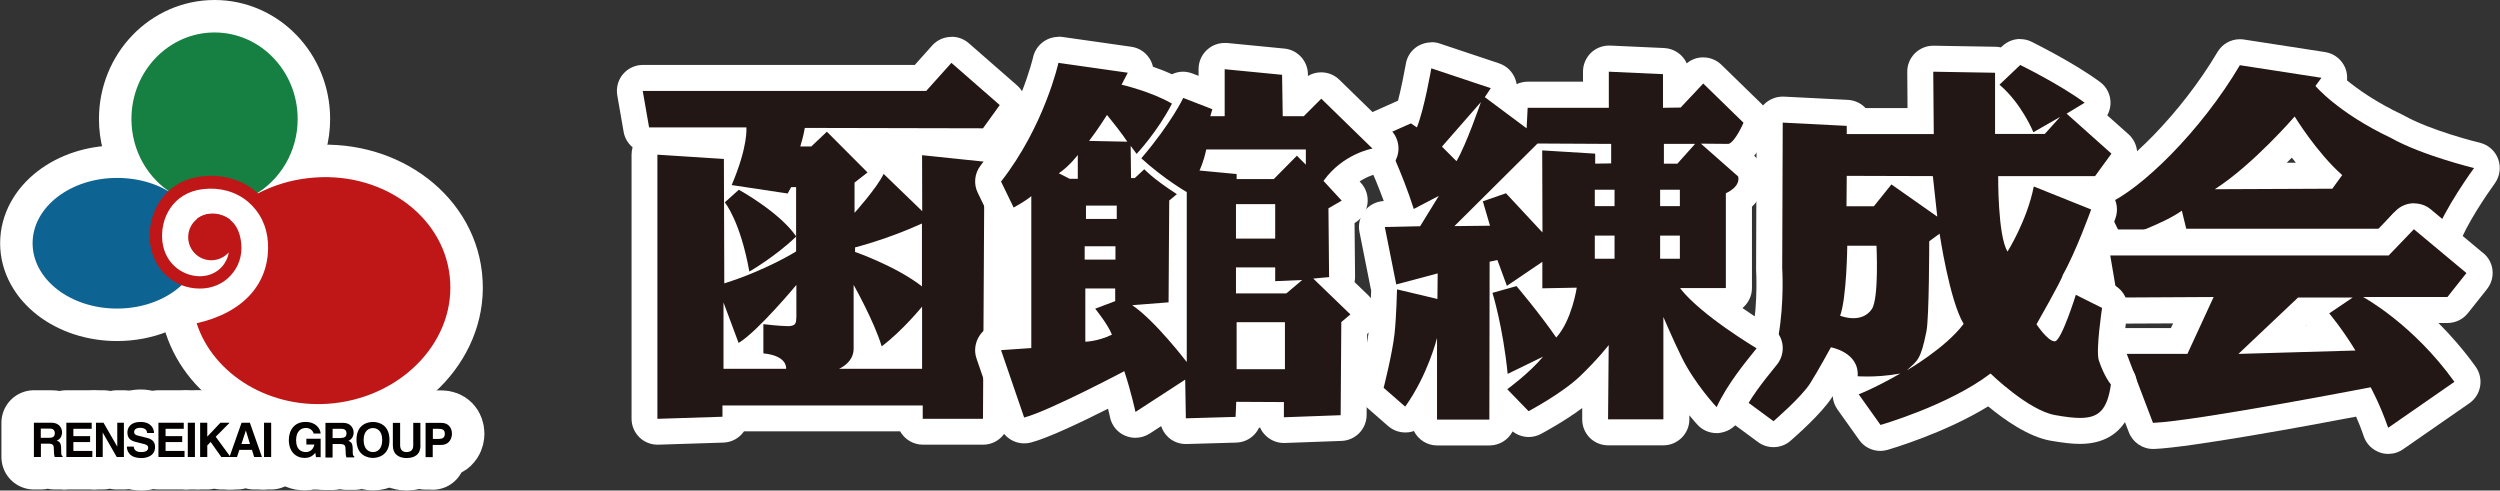 <?xml version="1.0" encoding="UTF-8"?>
<svg id="_レイヤー_2" data-name="レイヤー 2" xmlns="http://www.w3.org/2000/svg" viewBox="0 0 192.5 37.77">
  <rect x="0" y="0" width="192.5" height="37.77" fill="#333333" stroke="none"/>
  <defs>
    <style>
      .cls-1, .cls-2, .cls-3, .cls-4 {
        stroke: #fff;
        stroke-linejoin: round;
        stroke-width: 5px;
      }

      .cls-1, .cls-5 {
        fill: #0d6391;
      }

      .cls-2, .cls-6 {
        fill: #040000;
      }

      .cls-7 {
        fill: #fff;
      }

      .cls-8 {
        fill: #221714;
      }

      .cls-3, .cls-9 {
        fill: #bf1718;
      }

      .cls-4, .cls-10 {
        fill: #168043;
      }
    </style>
  </defs>
  <g id="_レイヤー_2-2" data-name=" レイヤー 2">
    <g>
      <g>
        <path class="cls-2" d="M2.61,32.55h1.34c.7,0,.83.52.83.74,0,.29-.15.55-.41.63.22.1.34.17.34.67,0,.39,0,.48.11.53v.07h-.61c-.04-.13-.06-.26-.06-.53,0-.36-.03-.5-.43-.5h-.57v1.03h-.54v-2.64h.01ZM3.79,33.71c.29,0,.43-.1.43-.36,0-.14-.06-.35-.39-.35h-.69v.71h.65Z"/>
        <path class="cls-2" d="M7.05,33.02h-1.4v.56h1.29v.46h-1.29v.68h1.46v.47h-2v-2.64h1.95v.46Z"/>
        <path class="cls-2" d="M9.02,32.55h.52v2.64h-.55l-1.08-1.88h0v1.88h-.52v-2.64h.58l1.06,1.84h0v-1.84Z"/>
        <path class="cls-2" d="M10.3,34.38c0,.15.08.43.56.43.26,0,.55-.06.55-.34,0-.2-.2-.26-.48-.32l-.28-.07c-.43-.1-.84-.2-.84-.78,0-.29.16-.81,1.02-.81.81,0,1.03.53,1.03.85h-.53c-.01-.12-.06-.4-.54-.4-.22,0-.46.08-.46.32,0,.21.17.25.28.28l.64.16c.36.08.69.24.69.71,0,.79-.81.86-1.04.86-.96,0-1.13-.56-1.13-.88h.53,0Z"/>
        <path class="cls-2" d="M14.15,33.02h-1.4v.56h1.28v.46h-1.28v.68h1.46v.47h-2.01v-2.64h1.95v.46Z"/>
        <path class="cls-2" d="M15.01,35.19h-.55v-2.64h.55v2.64Z"/>
        <path class="cls-2" d="M15.96,35.19h-.55v-2.64h.55v1.07l1.01-1.07h.71l-1.07,1.08,1.14,1.56h-.71l-.82-1.16-.26.27v.89Z"/>
        <path class="cls-2" d="M18.25,35.19h-.58l.93-2.64h.64l.93,2.64h-.6l-.17-.55h-.97l-.18.55ZM18.58,34.19h.67l-.32-1.04h0l-.34,1.04Z"/>
        <path class="cls-2" d="M20.88,35.19h-.55v-2.64h.55v2.64Z"/>
        <path class="cls-2" d="M23.59,33.78h1.1v1.42h-.36l-.05-.33c-.15.16-.34.39-.83.39-.64,0-1.21-.46-1.21-1.38,0-.72.4-1.4,1.29-1.39.81,0,1.13.52,1.16.89h-.55c0-.11-.18-.43-.58-.43s-.76.27-.76.95c0,.72.4.91.76.91.13,0,.53-.05.65-.58h-.62v-.45Z"/>
        <path class="cls-2" d="M25.06,32.56h1.34c.7,0,.83.52.83.75,0,.29-.15.53-.4.63.21.1.33.18.33.67,0,.39,0,.48.12.53v.08h-.61c-.04-.13-.06-.26-.06-.53,0-.36-.03-.5-.43-.5h-.57v1.04h-.55v-2.64h0ZM26.25,33.72c.29,0,.43-.1.43-.36,0-.14-.06-.34-.38-.34h-.69v.71h.65Z"/>
        <path class="cls-2" d="M28.72,32.49c.35,0,1.27.15,1.27,1.38s-.92,1.39-1.27,1.39-1.27-.15-1.27-1.39.92-1.38,1.27-1.38ZM28.72,34.81c.3,0,.71-.19.71-.93s-.42-.92-.71-.92-.72.18-.72.92.42.93.72.93Z"/>
        <path class="cls-2" d="M32.38,34.28c0,.69-.42.99-1.08.99-.25,0-.6-.06-.84-.32-.15-.17-.2-.38-.21-.64v-1.75h.56v1.72c0,.37.21.53.48.53.37,0,.53-.19.53-.51v-1.74h.55v1.72h0Z"/>
        <path class="cls-2" d="M33.32,35.2h-.55v-2.64h1.21c.51,0,.82.33.82.85,0,.24-.13.85-.85.85h-.63v.95h0ZM33.84,33.79c.41,0,.41-.29.41-.41,0-.26-.15-.36-.48-.36h-.44v.78h.51,0Z"/>
        <path class="cls-1" d="M12.14,18.26c0-1.3.55-2.46,1.43-3.12-1.18-.91-2.77-1.44-4.56-1.44-3.59,0-6.5,2.25-6.5,5.03s2.91,5.03,6.5,5.03c2.16,0,4.06-.81,5.24-2.06-1.23-.51-2.11-1.86-2.11-3.45h0Z"/>
        <path class="cls-4" d="M16.52,2.5c-3.53,0-6.4,2.98-6.4,6.66,0,2.47,1.29,4.62,3.2,5.77.81-.64,1.88-1.03,3.06-1.03,1.25,0,2.37.43,3.18,1.12,2-1.13,3.36-3.33,3.36-5.86,0-3.68-2.87-6.66-6.4-6.66h0Z"/>
        <path class="cls-3" d="M34.63,21.28c-.52-4.78-5.38-8.18-10.84-7.57-1.43.15-2.75.57-3.93,1.18-.04-.04-.1-.08-.14-.13-1.14-.95-2.63-1.37-4.19-1.18-2.91.34-4.22,2.88-3.98,5.09.22,2.05,1.83,3.55,3.84,3.55.93,0,1.79-.36,2.38-1.02.6-.65.88-1.49.81-2.38-.11-1.36-.78-2.17-1.93-2.32-.06,0-.13-.01-.18-.01-.06-.01-.14-.01-.2-.01-.99,0-1.78.8-1.78,1.78s.79,1.78,1.78,1.78c.53,0,1.01-.24,1.34-.6-.06.41-.25.8-.54,1.12-.43.46-1.02.71-1.68.71-1.28,0-2.69-.93-2.89-2.69-.19-1.79.83-3.75,3.13-4.02,1.3-.15,2.53.19,3.46.97.92.78,1.47,1.89,1.54,3.15.18,3.12-1.88,5.4-5.49,6.21,1.28,3.95,5.69,6.69,10.56,6.16,5.45-.6,9.46-4.97,8.93-9.75h0Z"/>
        <path class="cls-3" d="M17.74,16.93c-.65-.52-1.54-.65-2.28-.27-.11.06-.21.12-.31.2l2.59.08h0Z"/>
        <path class="cls-6" d="M2.61,32.55h1.34c.7,0,.83.52.83.74,0,.29-.15.55-.41.63.22.1.34.17.34.67,0,.39,0,.48.11.53v.07h-.61c-.04-.13-.06-.26-.06-.53,0-.36-.03-.5-.43-.5h-.57v1.03h-.54v-2.64h.01ZM3.79,33.71c.29,0,.43-.1.43-.36,0-.14-.06-.35-.39-.35h-.69v.71h.65Z"/>
        <path class="cls-6" d="M7.05,33.02h-1.4v.56h1.29v.46h-1.29v.68h1.46v.47h-2v-2.64h1.95v.46Z"/>
        <path class="cls-6" d="M9.02,32.55h.52v2.64h-.55l-1.08-1.88h0v1.88h-.52v-2.64h.58l1.06,1.84h0v-1.84Z"/>
        <path class="cls-6" d="M10.3,34.38c0,.15.08.43.56.43.26,0,.55-.06.55-.34,0-.2-.2-.26-.48-.32l-.28-.07c-.43-.1-.84-.2-.84-.78,0-.29.16-.81,1.02-.81.81,0,1.03.53,1.03.85h-.53c-.01-.12-.06-.4-.54-.4-.22,0-.46.08-.46.32,0,.21.17.25.28.28l.64.16c.36.08.69.24.69.71,0,.79-.81.86-1.04.86-.96,0-1.13-.56-1.13-.88h.53,0Z"/>
        <path class="cls-6" d="M14.15,33.02h-1.4v.56h1.28v.46h-1.28v.68h1.46v.47h-2.01v-2.64h1.95v.46Z"/>
        <path class="cls-6" d="M15.01,35.19h-.55v-2.64h.55v2.64Z"/>
        <path class="cls-6" d="M15.96,35.19h-.55v-2.64h.55v1.07l1.01-1.07h.71l-1.07,1.08,1.14,1.56h-.71l-.82-1.16-.26.27v.89Z"/>
        <path class="cls-6" d="M18.25,35.19h-.58l.93-2.64h.64l.93,2.64h-.6l-.17-.55h-.97l-.18.55ZM18.58,34.19h.67l-.32-1.04h0l-.34,1.04Z"/>
        <path class="cls-6" d="M20.88,35.19h-.55v-2.64h.55v2.64Z"/>
        <path class="cls-6" d="M23.59,33.78h1.1v1.42h-.36l-.05-.33c-.15.16-.34.39-.83.39-.64,0-1.21-.46-1.21-1.38,0-.72.4-1.4,1.29-1.39.81,0,1.13.52,1.16.89h-.55c0-.11-.18-.43-.58-.43s-.76.27-.76.95c0,.72.4.91.76.91.13,0,.53-.05.65-.58h-.62v-.45Z"/>
        <path class="cls-6" d="M25.06,32.56h1.34c.7,0,.83.52.83.75,0,.29-.15.53-.4.63.21.1.33.18.33.67,0,.39,0,.48.12.53v.08h-.61c-.04-.13-.06-.26-.06-.53,0-.36-.03-.5-.43-.5h-.57v1.04h-.55v-2.64h0ZM26.25,33.72c.29,0,.43-.1.43-.36,0-.14-.06-.34-.38-.34h-.69v.71h.65Z"/>
        <path class="cls-6" d="M28.72,32.49c.35,0,1.27.15,1.27,1.38s-.92,1.39-1.27,1.39-1.27-.15-1.27-1.39.92-1.38,1.27-1.38ZM28.72,34.81c.3,0,.71-.19.71-.93s-.42-.92-.71-.92-.72.18-.72.92.42.93.72.93Z"/>
        <path class="cls-6" d="M32.38,34.28c0,.69-.42.99-1.08.99-.25,0-.6-.06-.84-.32-.15-.17-.2-.38-.21-.64v-1.75h.56v1.72c0,.37.21.53.48.53.37,0,.53-.19.53-.51v-1.74h.55v1.72h0Z"/>
        <path class="cls-6" d="M33.32,35.2h-.55v-2.64h1.21c.51,0,.82.33.82.85,0,.24-.13.85-.85.85h-.63v.95h0ZM33.84,33.79c.41,0,.41-.29.41-.41,0-.26-.15-.36-.48-.36h-.44v.78h.51,0Z"/>
        <path class="cls-5" d="M12.14,18.26c0-1.3.55-2.46,1.43-3.12-1.18-.91-2.77-1.44-4.56-1.44-3.59,0-6.5,2.25-6.5,5.03s2.91,5.03,6.5,5.03c2.16,0,4.06-.81,5.24-2.06-1.23-.51-2.11-1.86-2.11-3.45h0Z"/>
        <path class="cls-10" d="M16.52,2.5c-3.53,0-6.4,2.98-6.4,6.66,0,2.47,1.29,4.62,3.2,5.77.81-.64,1.88-1.03,3.06-1.03,1.25,0,2.37.43,3.18,1.12,2-1.13,3.36-3.33,3.36-5.86,0-3.68-2.87-6.66-6.4-6.66h0Z"/>
        <path class="cls-9" d="M34.63,21.28c-.52-4.78-5.38-8.18-10.84-7.57-1.43.15-2.75.57-3.93,1.18-.04-.04-.1-.08-.14-.13-1.14-.95-2.63-1.37-4.19-1.18-2.91.34-4.22,2.88-3.98,5.09.22,2.05,1.83,3.55,3.84,3.55.93,0,1.79-.36,2.38-1.02.6-.65.88-1.49.81-2.38-.11-1.36-.78-2.17-1.93-2.32-.06,0-.13-.01-.18-.01-.06-.01-.14-.01-.2-.01-.99,0-1.78.8-1.78,1.78s.79,1.78,1.78,1.78c.53,0,1.01-.24,1.34-.6-.06.41-.25.8-.54,1.12-.43.46-1.02.71-1.68.71-1.28,0-2.69-.93-2.89-2.69-.19-1.79.83-3.75,3.13-4.02,1.3-.15,2.53.19,3.46.97.92.78,1.47,1.89,1.54,3.15.18,3.12-1.88,5.4-5.49,6.21,1.28,3.95,5.69,6.69,10.56,6.16,5.45-.6,9.46-4.97,8.93-9.75h0Z"/>
        <path class="cls-9" d="M17.74,16.93c-.65-.52-1.54-.65-2.28-.27-.11.06-.21.12-.31.2l2.59.08h0Z"/>
      </g>
      <g>
        <g>
          <path class="cls-8" d="M163.41,19.33c-.37,0-.73-.21-.9-.56l-1.26-2.57c-.12-.25-.14-.53-.04-.79.1-.26.29-.46.55-.57,2.41-1.02,6.94-5.41,9.85-10.33.18-.31.51-.49.86-.49.05,0,.1,0,.15.01l6.28.97c.34.05.64.28.77.6.12.3.09.64-.08.91.76.7,2.35,1.97,4.93,3.2,2.32,1.3,6.17,2.24,6.21,2.25.32.08.59.31.7.63.11.31.06.66-.13.93-.02.03-2.23,3.05-2.89,4.99-.09.26-.29.48-.54.59-.13.06-.27.09-.41.09s-.27-.03-.4-.08c-1.25-.54-2.07-1.01-2.61-1.38l-.46.53c-.19.22-.46.34-.75.34h-14.91c-.46,0-.86-.31-.97-.76l-.02-.08c-1.49.76-3.35,1.41-3.61,1.51-.11.04-.22.05-.33.05ZM176.57,10.59c-.72.77-1.82,1.9-3.05,2.96l5.44-.02c-.97-.99-1.82-2.12-2.39-2.94Z"/>
          <path class="cls-7" d="M172.47,5.02l6.28.97-.46.63s1.72,2.06,5.81,4c2.4,1.35,6.4,2.32,6.4,2.32,0,0-2.31,3.15-3.03,5.26-2.53-1.09-3.12-1.85-3.12-1.85l-1.1,1.26h-14.91l-.34-1.39c-1.3.97-4.59,2.11-4.59,2.11l-1.26-2.57c2.7-1.14,7.33-5.68,10.32-10.74M170.54,14.57l9.05-.04.76-1.05c-1.97-1.73-3.66-4.51-3.66-4.51,0,0-3.2,3.71-6.15,5.6M172.47,3.02c-.7,0-1.36.37-1.72.98-2.81,4.75-7.11,8.96-9.38,9.91-.51.21-.9.63-1.1,1.14-.19.52-.16,1.09.08,1.58l1.26,2.57c.34.7,1.05,1.12,1.8,1.12.22,0,.44-.04.65-.11.36-.13,1.63-.58,2.9-1.16.36.34.85.55,1.37.55h14.91c.53,0,1.03-.21,1.4-.57.53.31,1.19.64,2.03,1,.25.11.52.16.79.16s.55-.06.81-.17c.51-.23.9-.65,1.08-1.18.51-1.49,2.16-3.91,2.75-4.72.39-.54.49-1.24.26-1.87s-.76-1.1-1.41-1.26c-.04,0-3.77-.92-5.89-2.12-.04-.02-.08-.04-.12-.06-2.02-.96-3.4-1.95-4.22-2.62.03-.32-.01-.66-.14-.97-.27-.64-.85-1.1-1.54-1.21l-6.28-.97c-.1-.02-.2-.02-.31-.02h0ZM176.07,12.54c.14-.14.27-.27.4-.4.1.13.2.26.31.39h-.7Z"/>
        </g>
        <g>
          <path class="cls-8" d="M183.89,33.94c-.1,0-.21-.02-.31-.05-.3-.1-.53-.33-.63-.62-.34-.98-.7-1.8-.96-2.32-2.9.55-13.26,2.5-16.17,2.62-.01,0-.03,0-.04,0-.41,0-.79-.25-.93-.64l-2.02-5.31c-.12-.31-.08-.65.11-.92s.49-.43.82-.43h4.03l1.09-2.37s-5.84.03-5.84.03c-.49,0-.9-.35-.99-.83l-.55-3.24c-.05-.29.03-.59.22-.81.19-.22.47-.35.76-.35h21.01l1.65-1.71c.2-.2.46-.31.72-.31.23,0,.45.08.64.23l3.99,3.33c.13.09.24.22.31.37.17.35.13.76-.11,1.06l-1.47,1.85c-.19.24-.48.38-.78.38h-3.31c1.38,1.12,3.09,2.75,4.66,4.95.16.22.22.49.17.75s-.2.5-.42.65l-5.1,3.54c-.17.12-.37.18-.57.18ZM174.96,26.16l4.59-.13c-.55-.78-.95-1.26-.96-1.26-.18-.22-.27-.5-.23-.78,0-.03,0-.06.02-.08h-1.03l-2.39,2.26Z"/>
          <path class="cls-7" d="M185.87,17.65l4.04,3.37h.01l-1.47,1.85h-6.49s3.83,2.06,7.03,6.53l-5.1,3.54c-.63-1.82-1.35-3.12-1.35-3.12,0,0-13.48,2.61-16.76,2.74l-2.02-5.31h4.67l2.02-4.38-7.41.04-.55-3.24h21.44l1.94-2.02M172.37,27.24h-.01s0,.01,0,.01h.01s9-.26,9-.26c-1.05-1.72-2.02-2.86-2.02-2.86l1.81-1.22h-4.21l-4.58,4.33M185.88,15.65c-.53,0-1.05.21-1.44.61l-1.35,1.41h-20.59c-.59,0-1.15.26-1.53.71-.38.45-.54,1.04-.44,1.63l.55,3.24c.16.96,1,1.67,1.97,1.67,0,0,0,0,.01,0l4.27-.02-.17.36h-3.39c-.66,0-1.27.32-1.65.86-.37.54-.46,1.23-.22,1.85l2.02,5.31c.3.78,1.04,1.29,1.87,1.29.03,0,.05,0,.08,0,2.75-.11,11.89-1.79,15.55-2.49.19.43.4.95.59,1.52.2.59.67,1.05,1.27,1.25.2.07.41.1.62.1.4,0,.8-.12,1.14-.36l5.1-3.54c.44-.31.74-.77.83-1.3.09-.53-.03-1.07-.34-1.51-.94-1.31-1.93-2.43-2.87-3.37h.7c.61,0,1.19-.28,1.57-.76l1.47-1.85c.48-.6.57-1.42.24-2.11-.15-.31-.38-.57-.65-.76l-3.92-3.27c-.37-.31-.83-.46-1.28-.46h0ZM177.54,25.09l.03-.03s.01.02.02.03h-.05Z"/>
        </g>
        <g>
          <path class="cls-8" d="M144.79,33.72c-.32,0-.62-.15-.81-.42l-1.68-2.36c-.18-.25-.23-.58-.14-.87.04-.13.11-.26.2-.36-.22-.2-.34-.49-.32-.81.03-.47-.27-.77-.59-.94-.35.63-.86,1.53-1.23,2.1-.75,1.17-2.78,2.94-3.01,3.13-.19.16-.42.24-.65.24-.21,0-.42-.06-.59-.2l-1.94-1.43c-.42-.31-.53-.9-.25-1.34.51-.8,1.9-3.21,2.18-4.78.43-2.44.28-4.95.28-4.98l.04-11.27c0-.27.11-.53.31-.72.19-.18.43-.27.69-.27.02,0,4.98.25,4.98.25.4.02.74.28.88.63h4.76l-.03-3.79c0-.27.1-.53.3-.72.19-.19.44-.29.7-.29,0,0,4.78.08,4.78.08.24,0,.47.09.64.24l.6-.57c.19-.18.44-.28.69-.28.15,0,.3.03.44.1.13.06,3.13,1.54,5.12,3,.27.2.42.52.41.85-.02.33-.2.64-.48.81l-.23.14,2.44,2.18c.38.34.44.92.14,1.33l-1.26,1.73c-.19.26-.49.41-.81.41h-1.53l1.6.64c.5.2.75.76.57,1.27-.05.13-1.19,3.28-2.21,5.12-.01.04-.03.08-.05.12.05,0,.09,0,.14,0,.15,0,.31.04.45.11l2.02,1.01c.41.21.63.67.53,1.12,0,.02,0,.04-.01.05-.21,1.39-.36,3.07-.26,3.46.34,1.02.73,1.49.73,1.49.18.22.27.51.23.8-.24,1.7-.83,3.43-3.36,3.43-.54,0-1.17-.07-2.1-.23-1.75-.31-3.84-1.98-4.88-2.9-3.33,2.25-7.91,3.58-8.11,3.63-.09.03-.18.04-.28.04ZM149.49,23.34c-.03.87-.07,1.65-.13,2.11.23-.21.45-.43.66-.65-.19-.43-.37-.93-.53-1.46ZM143.22,19.92c-.03.96-.11,2.41-.31,3.56.22-.04.32-.14.39-.24,0,0,0-.01.01-.02.15-.37.23-1.78.21-3.3h-.31ZM154.87,14.56c.01.6.05,1.22.09,1.79.22-.55.42-1.16.57-1.79h-.67ZM143.82,14.88l.27-.33h-.89s0,.33,0,.33h.62ZM147.94,14.59v-.04h-.05l.05.04ZM154.99,9.31c-.11-.18-.23-.37-.37-.57v.57h.37Z"/>
          <path class="cls-7" d="M155.55,5s3.03,1.48,4.97,2.91l-1.39.84,3.45,3.08-1.26,1.73h-7.46s-.04,4.59.72,5.81c0,0,1.51-2.4,2.02-5.01l4.42,1.77s-1.18,3.28-2.19,5.05c0,.25-2.02,3.79-2.02,3.79,0,0,.87,1.31,1.39,1.31.01,0,.03,0,.04,0,.51-.09,1.6-3.58,1.6-3.58l2.02,1.01h0s-.5,3.28-.25,4.04c.43,1.29.93,1.85.93,1.85-.28,1.95-.92,2.58-2.37,2.58-.53,0-1.16-.08-1.93-.22-2.06-.36-4.97-3.2-4.97-3.2-3.23,2.46-8.47,3.96-8.47,3.96l-1.68-2.36s1.14-.42,3.2-1.6c-1.03.19-1.94.23-2.54.23-.46,0-.74-.02-.74-.02.13-1.85-2.06-2.23-2.06-2.23,0,0-1.01,1.85-1.6,2.78-.69,1.08-2.82,2.91-2.82,2.91l-1.94-1.43s1.94-3.03,2.32-5.14c.46-2.6.29-5.22.29-5.22l.04-11.2,4.93.25v.63h6.7l-.04-4.8,4.76.08v4.71h3.83l1.18-1.31-2.06,1.18s-.88-2.19-2.61-3.66l1.6-1.52M142.18,15.88h2.11l1.35-1.68,3.53,2.48-.34-3.12-6.63-.02-.02,2.34M146.82,28.52h0s2.97-1.7,4.38-3.58c-1.09-1.81-1.85-6.95-1.85-6.95l-.8.59s0,5.82-.21,6.91c-.45,2.27-.7,2.27-1.52,3.03M142.71,24.5c.49,0,1.05-.15,1.42-.7h0c.56-.82.36-4.88.36-4.88h-2.25s-.04,4-.55,5.39c0,0,.46.19,1.02.19M145.64,14.2h0s0,0,0,0h.01M155.56,3c-.5,0-1,.19-1.38.55l-.11.1c-.14-.03-.28-.05-.42-.05l-4.76-.08s-.02,0-.03,0c-.53,0-1.03.21-1.41.58-.38.38-.6.9-.59,1.44l.02,2.78h-3.23c-.34-.36-.82-.6-1.36-.63l-4.93-.25s-.07,0-.1,0c-.51,0-1,.2-1.38.55-.4.38-.62.9-.62,1.44l-.04,11.2s0,.09,0,.14c0,.02.15,2.42-.26,4.74-.25,1.4-1.59,3.71-2.03,4.41-.57.89-.35,2.06.5,2.69l1.94,1.43c.35.26.77.39,1.19.39.47,0,.93-.16,1.3-.48.39-.34,2.39-2.09,3.2-3.35.02-.03.04-.06.06-.1.02.36.15.72.36,1.02l1.68,2.36c.38.54.99.84,1.63.84.18,0,.37-.03.55-.08.2-.06,4.37-1.27,7.75-3.35,1.22,1.01,3.09,2.34,4.79,2.64.99.17,1.67.25,2.27.25,3.74,0,4.2-3.23,4.35-4.29.09-.62-.03-1.15-.47-1.59-.06-.09-.29-.43-.51-1.07-.03-.45.09-1.82.27-3.08.2-.89-.23-1.81-1.05-2.22l-1.63-.82c.9-1.87,1.74-4.18,1.78-4.3.22-.62.12-1.28-.22-1.79.09-.09.18-.18.25-.28l1.26-1.73c.61-.83.48-1.98-.28-2.67l-1.64-1.46c.15-.26.23-.56.25-.87.03-.67-.27-1.31-.81-1.7-2.06-1.52-5.15-3.03-5.28-3.1-.28-.14-.58-.2-.88-.2h0Z"/>
        </g>
        <g>
          <path class="cls-8" d="M110.65,33.31c-.55,0-1-.45-1-1v-1.39c-.2.33-.41.65-.64.97-.16.23-.42.38-.7.41-.04,0-.08,0-.12,0-.24,0-.47-.09-.66-.25l-1.66-1.45c-.28-.25-.4-.63-.31-1,0-.03.65-2.58.81-4.03.13-1.25.18-3.3.18-3.32h0c-.02-.06-.03-.11-.04-.16l-.88-4.42c-.06-.29.02-.59.2-.82.19-.23.46-.37.76-.37l1.32-.03s-.01-.04-.02-.06c-.87-2.73-2.22-5.5-2.23-5.53-.12-.24-.14-.53-.04-.78.09-.26.29-.46.53-.57l2.07-.92c.08-.03.16-.06.24-.07.33-1.19.64-2.77.75-3.42.05-.29.22-.54.47-.69.16-.09.33-.14.51-.14.11,0,.21.02.32.05l4.58,1.53c.3.1.53.33.63.62.09.26.07.54-.05.78l1,.74c.13-.4.51-.69.95-.69h5.25v-1.78c0-.27.11-.53.31-.72.19-.18.43-.28.69-.28.02,0,4.22.19,4.22.19.53.02.95.46.95,1v1.49l1.37-1.46c.18-.2.44-.31.71-.32h.02c.26,0,.51.1.7.28l3.1,3.02c.3.29.38.73.22,1.11-.35.81-.91,1.82-1.64,2.14l.97.86c.16.14.27.32.31.52.2.88-.26,1.62-.92,2.1v6.72c0,.55-.45,1-1,1h-1.1c1.76,1.45,3.95,2.76,3.98,2.78.25.15.42.4.47.68.05.29-.02.58-.2.8l-.21.26c-.8.99-2.01,2.49-2.74,4.06-.14.3-.42.51-.75.57-.05,0-.11.01-.16.01-.27,0-.54-.11-.73-.32-.06-.07-1.34-1.44-2.37-3.18v3.44c0,.55-.45,1-1,1h-4.26c-.27,0-.52-.11-.71-.3-.19-.19-.29-.45-.29-.71l.03-3.08c-.16.16-.32.32-.5.49-1.47,1.41-4.07,2.79-4.18,2.85-.15.08-.31.12-.47.12-.26,0-.52-.1-.72-.3l-1.3-1.34v1.3c0,.55-.45,1-1,1h-4.03ZM119.01,23.19c.25.32.51.66.77,1.01.15-.34.27-.7.37-1.03l-1.14.02ZM117.78,15.36v-2.27s-1.1,1.09-1.1,1.09c0,0,1.1,1.18,1.1,1.18Z"/>
          <path class="cls-7" d="M110.21,5.26l4.58,1.53-.46.69,3.22,2.4.08-1.58h6.25v-2.78l4.17.19v2.59l1.36-.02,1.74-1.85,3.1,3.02s-.63,1.47-1.15,1.63l-2.13-.02,2.87,2.53c.19.82-.95,1.29-.95,1.29v7.3h-3.49l-.02.03c1.62,2.08,5.88,4.61,5.88,4.61-.81,1.01-2.23,2.7-3.08,4.53,0,0-1.69-1.8-2.69-3.84-.64-1.3-1.41-3.1-1.41-3.1v7.88h-4.26l.05-5.72s-.82,1.07-2.21,2.4-3.96,2.69-3.96,2.69l-1.64-1.69s1.69-1.23,2.76-2.51l-2.73,1.33c-.36-3.63-1.17-6.24-1.17-6.24l1.85-.52s1.76,2.07,3.06,3.96c1.2-1.31,1.58-3.84,1.58-3.84l-2.65.05v-2.04l-2.73,1.85-.73-1.99-.6.13-.02,12.16h-4.03v-6.29s-.68,2.81-2.45,5.29l-1.66-1.45s.67-2.63.84-4.17c.14-1.31.19-3.41.19-3.41l3.11.74.02-1.97-3.19.85-.88-4.42,2.72-.06,1.44-2.34-1.93,1.01c-.9-2.84-2.29-5.67-2.29-5.67l2.07-.92.46.31c.57-1.41,1.11-4.55,1.11-4.55M112.15,12.41c.77-1.3,1.88-4.55,1.88-4.55l-3,3.43,1.12,1.12M112,17.41l2.73-.03-.55-1.88,1.78-.62,2.81,3.02h0s-.02-6.32-.02-6.32l4.08.25v.77l1.23-.02v-1.5l-5.67-.03-6.4,6.36M128.12,12.6h1.04l1.36-1.52h-2.4v1.52M127.83,15.87h1.52v-1.26h-1.52v1.26M122.8,15.87h1.52v-1.26h-1.52v1.26M127.83,19.92h1.52v-1.78h-1.52v1.78M122.8,19.92h1.52v-1.78h-1.52v1.78M110.22,3.26c-.36,0-.71.1-1.03.28-.5.3-.85.8-.94,1.38-.13.73-.36,1.88-.6,2.83l-1.88.84c-.5.22-.88.63-1.07,1.15s-.15,1.08.08,1.56c.01.02.96,1.97,1.77,4.18-.57.03-1.11.3-1.47.75-.37.46-.52,1.06-.4,1.64l.88,4.42s.01.06.02.08c-.01.48-.07,2.08-.18,3.1-.13,1.14-.61,3.19-.79,3.89-.19.73.05,1.5.62,2l1.66,1.45c.37.32.83.49,1.32.49.08,0,.15,0,.23-.01.15-.02.29-.05.43-.1.33.66,1.01,1.11,1.79,1.11h4.03c.77,0,1.45-.44,1.78-1.08.36.28.8.43,1.24.43.32,0,.64-.08.93-.23.22-.12,1.78-.95,3.19-2v.85c-.01.53.2,1.05.57,1.43.38.38.89.59,1.42.59h4.26c1.1,0,2-.9,2-2v-.31c.36.44.61.71.64.74.38.41.91.63,1.46.63.11,0,.21,0,.32-.03.66-.11,1.22-.53,1.5-1.13.68-1.46,1.84-2.9,2.61-3.85l.22-.27c.36-.45.51-1.04.41-1.61-.1-.57-.45-1.07-.95-1.36-.46-.27-1.26-.78-2.12-1.38.44-.37.73-.92.73-1.54v-6.26c.71-.69,1.16-1.66.9-2.78-.09-.41-.31-.77-.63-1.05l-.1-.09c.33-.4.68-.96,1.02-1.77.33-.76.15-1.64-.44-2.22l-3.1-3.02c-.37-.36-.87-.57-1.4-.57-.01,0-.03,0-.04,0-.45,0-.89.17-1.23.46-.3-.67-.96-1.14-1.73-1.18l-4.17-.19s-.06,0-.09,0c-.51,0-1.01.2-1.38.55-.39.38-.62.9-.62,1.45v.78h-4.25c-.31,0-.6.07-.86.19-.02-.12-.05-.24-.09-.35-.2-.59-.67-1.05-1.26-1.25l-4.58-1.53c-.21-.07-.42-.1-.63-.1h0Z"/>
        </g>
        <g>
          <path class="cls-8" d="M50.62,33.25c-.26,0-.51-.1-.7-.28-.19-.19-.3-.45-.3-.72V11.91c0-.28.11-.54.32-.73.19-.17.43-.27.68-.27.02,0,5.18.33,5.18.33.17.01.33.06.46.15.05-.22.09-.41.12-.58h-6.41c-.49,0-.9-.35-.99-.83l-.49-2.81c-.05-.29.03-.59.22-.82.19-.23.47-.36.77-.36h21.38l1.64-1.83c.2-.22.47-.33.74-.33.23,0,.47.08.66.25l3.72,3.25c.39.34.46.92.15,1.34l-1.29,1.79c-.19.26-.49.42-.81.42,0,0-9.89-.02-9.89-.02l1.69,1.7c.11-.07.24-.12.37-.15.06-.01.12-.02.18-.02.26,0,.51.1.69.28l1.27,1.22v-1.94c0-.28.12-.55.33-.74.18-.17.42-.26.67-.26.03,0,.07,0,.1,0l4.8.5c.51.05.9.49.9,1l-.11,19.8c0,.55-.45.99-1,.99h-4.64c-.55,0-1-.45-1-1v-.03h-13.43c-.06.48-.46.85-.96.87,0,0-5.03.16-5.04.16ZM70,27.4v-1.24c-.43.42-.92.85-1.42,1.24h1.42ZM67.21,27.4c-.13-.12-.22-.27-.28-.45-.06-.19-.12-.39-.2-.6v.51c0,.19-.02.37-.06.54h.54ZM57.8,27.4c-.01-.06-.02-.12-.02-.19v-.22c-.14.1-.27.19-.39.27-.16.1-.34.14-.52.15h.93ZM56.87,27.4c-.05,0-.1,0-.16-.01h0s.16.01.16.01ZM56.77,20.42c1.63-.61,2.89-1.27,3.53-1.63v-2.93l-3.55-.54.02,5.1ZM68.33,19.34c.52.24,1.1.53,1.67.86v-1.47c-.6.24-1.16.44-1.67.62Z"/>
          <path class="cls-7" d="M73.26,4.84l3.72,3.25-1.29,1.79-13.72-.03s-.08.56-.35,1.43h.85l1.2-1.14,3.13,3.14-1,.78v2.33s1.73-1.92,2.24-3l2.97,2.87v-.02s-.01-4.29-.01-4.29l4.8.5-.11,19.8h-4.64v-1.03h-15.42v.87l-5.01.16V11.91l5.12.33.03,9.58c3.27-1.03,5.53-2.46,5.53-2.46v-4.95h-.38l-.27.49-4.31-.65c1.29-3.03,1.13-4.44,1.13-4.44h-7.49l-.49-2.81h21.83l1.94-2.16M70.99,22.05v-4.84c-2.67,1.22-5.15,1.84-5.15,1.84v.35s3.13,1.08,5.15,2.65M56.87,26.4l-1.16-3.11v5.11h4.82s.16-1-1.75-1.19v-2.25s1.25.15,1.83.15c.08,0,.14,0,.19,0,.43-.05.51-.19.51-.62h.01v-2.55s-2.94,3.55-4.45,4.47M64.6,28.4h6.4v-4.79s-1.49,1.84-3.11,3.06c-.57-1.92-2.16-4.73-2.16-4.73v4.92c0,1.08-1.13,1.54-1.13,1.54M73.27,2.84c-.55,0-1.09.22-1.49.66l-1.34,1.5h-20.94c-.59,0-1.15.26-1.53.71s-.54,1.05-.44,1.63l.49,2.81c.08.48.34.9.69,1.19-.05.18-.08.37-.08.56v20.34c0,.54.22,1.06.61,1.44.37.36.87.56,1.39.56.02,0,.04,0,.06,0l5.01-.16c.66-.02,1.24-.36,1.59-.87h12.02c.34.61,1,1.03,1.75,1.03h4.64c1.1,0,1.99-.89,2-1.99l.11-19.8c0-.52-.2-1-.52-1.36.01-.02.03-.03.04-.05l1.29-1.79c.6-.84.47-2-.31-2.68l-3.72-3.25c-.38-.33-.85-.49-1.32-.49h0ZM57.77,18.93v-2.45s1.54.23,1.54.23v1.47c-.4.21-.92.47-1.54.74h0Z"/>
        </g>
        <path class="cls-8" d="M56.89,14.61l-1.08.97s1.19,1.43,1.89,5.33c0,0,1.99-1.14,3.61-2.7-1.27-1.87-4.42-3.6-4.42-3.6Z"/>
        <g>
          <path class="cls-8" d="M91.32,33.21c-.26,0-.5-.1-.69-.28-.19-.18-.3-.44-.31-.71l-.02-1.17-2.32,1.51c-.16.11-.35.16-.54.16-.13,0-.26-.03-.38-.08-.3-.13-.53-.4-.6-.72,0-.01-.18-.84-.48-1.9-1.82.94-5.36,2.71-6.86,3.1-.08.02-.17.03-.25.03-.42,0-.8-.26-.95-.68l-1.78-5.19c-.1-.29-.06-.62.11-.88s.45-.42.76-.45l1.4-.1v-8.95c-.12.04-.24.07-.36.07-.1,0-.21-.02-.31-.05-.26-.08-.47-.27-.59-.51l-.97-2c-.17-.34-.12-.75.11-1.05,3.15-4.03,4.22-8.7,4.23-8.74.1-.46.51-.78.98-.78.05,0,.09,0,.14,0l5.34.76c.32.05.6.25.75.53.12.23.14.5.07.74.74.23,1.7.57,2.55,1.01.19-.23.47-.36.77-.36.12,0,.24.02.36.07l1.83.71v-1.99c0-.28.12-.55.33-.74.18-.17.42-.26.67-.26.03,0,.06,0,.1,0l4.42.43c.51.05.9.47.9.98l.03,2.21h.22l1.06-1.06c.2-.2.45-.29.71-.29s.5.09.7.28l3.94,3.84c.27.26.37.65.26,1.01-.11.36-.42.62-.79.69-.01,0-1.42.27-2.61,1.47l.81.88c.21.22.3.53.25.83-.05.3-.23.56-.49.71l-.52.3.04,4.72c0,.24-.08.47-.23.65l1.57,1.51c.2.2.31.47.31.75,0,.28-.14.55-.36.73l-.35.29-.05,6.71c0,.54-.43.97-.96.99,0,0-4.39.16-4.41.16-.26,0-.51-.1-.69-.28-.2-.19-.31-.45-.31-.72v-.17h-1.71s0,.19,0,.19c-.02.52-.45.94-.97.96,0,0-3.85.11-3.86.11ZM97.94,27.43v-1.62h-1.72v1.62h1.72ZM89.63,24.31c.26.27.52.54.76.81v-.92c-.1.04-.21.07-.32.08l-.44.03ZM97.19,17.37v-.65h-1.02v.65h1.02ZM97.67,12.79l.28-.28h-2.27c.13.07.25.16.34.28h1.65Z"/>
          <path class="cls-7" d="M81.5,4.84l5.34.76-.48.92s2.32.54,3.88,1.46c-1.13,2.19-2.72,3.87-2.72,3.87l-.46-.62.03,2.48h.29l.73-.68s.62.7,2.51,1.92l-.59.49-.05,7.84-2.8.22c1.77,1.19,4.2,4.38,4.2,4.38v-13.09s-1.72-.98-3.5-2.6c2.31-2.7,3.23-4.65,3.23-4.65l2.24.87-.16.54h1.11v-3.62l4.42.43.05,3.19h1.62l1.35-1.35,3.94,3.84s-2.26.38-3.77,2.49l1.4,1.52-1.02.59.05,5.3h-.03l-1.19.11,2.86,2.76-.7.59-.05,7.17-4.37.16v-1.17l-3.67-.02-.05,1.16-3.83.11-.05-2.98-3.83,2.49s-.32-1.52-.86-3.14c0,0-5.82,3.08-7.71,3.57l-1.78-5.19,2.33-.16v-11.7c-.44.39-1.36.88-1.36.88l-.97-2c3.34-4.27,4.42-9.14,4.42-9.14M86.8,10.91s-.37-.6-1.56-2.06c0,0-.75,1.19-1.38,2h-.01s2.95.06,2.95.06M95.22,13.79h2.86l1.78-1.8.69.69v.02h.01s-.01-.02-.01-.02v-1.17h-7.67c-.2.97-.52,1.62-.52,1.62l2.86.27v.39M82.37,13.77h.62v-1.84s-.65.87-1.46,1.41l.84.43M95.17,18.37h3.02v-2.65h-3.02v2.65M83.62,16.86h2.37v-1.03h-2.37v1.03M83.52,19.99h2.37v-1.03h-2.37v1.03M95.17,22.59h3.88l1.22-1.03-2.08.09v-1.06h-3.02v2M83.57,26.31s.92,0,2.05-.54c-.32-.81-1.29-2-1.29-2l1.56-.59h-.02v-.97h-2.3v4.1M95.22,28.43h3.72v-3.62h-3.72v3.62M81.5,2.84c-.92,0-1.74.64-1.95,1.56h0s-1.04,4.51-4.04,8.34c-.47.6-.56,1.42-.22,2.11l.97,2c.23.48.65.85,1.16,1.02v7.06l-.47.03c-.62.04-1.19.37-1.53.89s-.43,1.17-.23,1.75l1.78,5.19c.28.82,1.06,1.35,1.89,1.35.17,0,.33-.02.5-.06,1.33-.34,4-1.62,5.96-2.61.1.4.15.65.15.66.14.65.58,1.18,1.19,1.43.25.1.51.15.77.15.38,0,.76-.11,1.09-.32l.89-.58c.1.31.28.6.52.83.37.36.87.55,1.38.55.02,0,.04,0,.06,0l3.83-.11c.78-.02,1.44-.49,1.75-1.15h.08c.1.23.25.44.44.62.37.36.87.56,1.39.56.02,0,.05,0,.07,0l4.37-.16c1.07-.04,1.92-.91,1.93-1.98l.04-6.25c.43-.36.69-.89.71-1.46.02-.57-.2-1.11-.61-1.51l-1.07-1.03c.03-.14.04-.28.04-.42l-.04-4.13h.01c.53-.31.88-.84.98-1.44.09-.6-.09-1.21-.51-1.66l-.09-.1c.69-.45,1.31-.58,1.35-.59.74-.12,1.34-.65,1.56-1.37s.01-1.5-.53-2.03l-3.94-3.84c-.39-.38-.89-.57-1.4-.57-.35,0-.71.09-1.02.28v-.15c-.02-1.02-.8-1.86-1.81-1.96l-4.42-.43c-.06,0-.13,0-.19,0-.49,0-.97.18-1.34.52-.42.38-.66.92-.66,1.48v.53l-.47-.18c-.24-.09-.48-.14-.72-.14-.3,0-.6.07-.86.2-.49-.23-.99-.42-1.46-.58-.04-.16-.09-.32-.17-.47-.3-.58-.85-.98-1.5-1.07l-5.34-.76c-.1-.01-.19-.02-.28-.02h0Z"/>
        </g>
      </g>
    </g>
  </g>
</svg>
